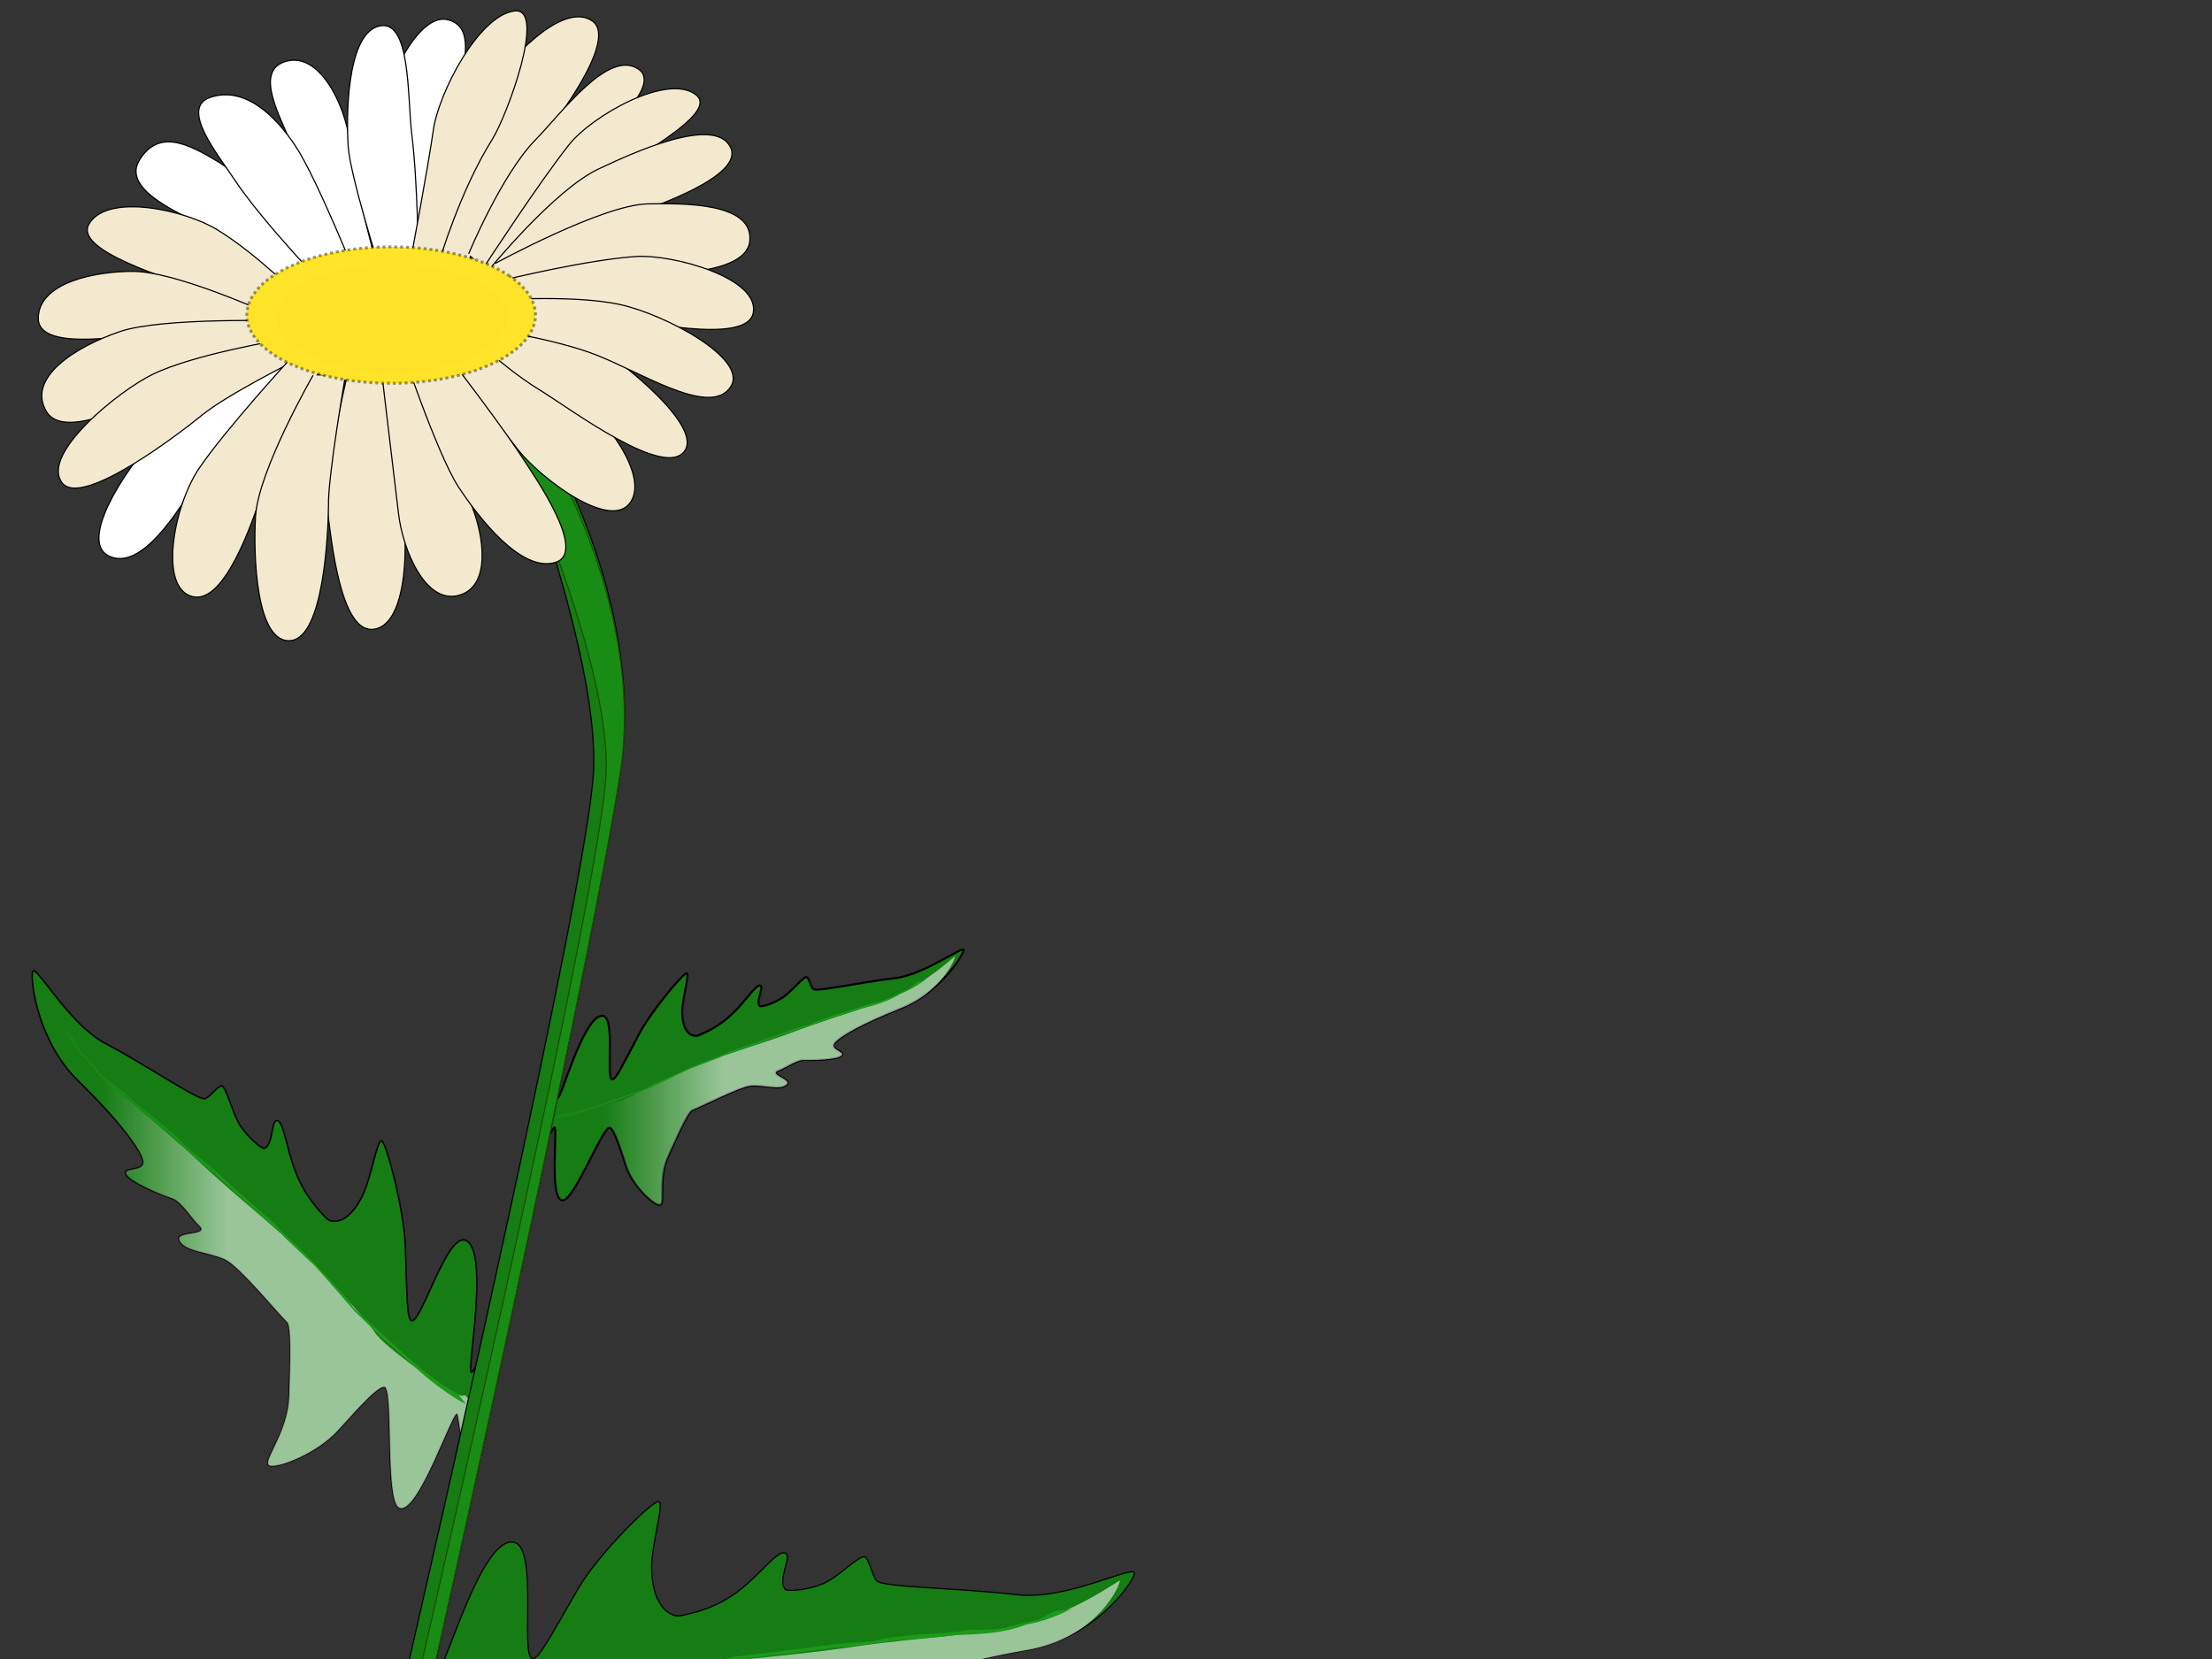 <?xml version="1.0"?><svg width="640" height="480" xmlns="http://www.w3.org/2000/svg" xmlns:xlink="http://www.w3.org/1999/xlink">
 <rect width="100%" height="100%" fill="#333333" stroke="none"/>
 <defs>
  <linearGradient id="linearGradient9233">
   <stop stop-color="#11610f" offset="0" id="stop9235"/>
   <stop stop-color="#1b9b19" offset="1" id="stop9237"/>
  </linearGradient>
  <linearGradient id="linearGradient9221">
   <stop stop-color="#167c14" offset="0" id="stop9223"/>
   <stop stop-color="#1fb01c" offset="1" id="stop9225"/>
  </linearGradient>
  <linearGradient id="linearGradient8899">
   <stop stop-color="#ffc62a" stop-opacity="0.701" offset="0" id="stop8901"/>
   <stop stop-color="#ffc62a" stop-opacity="0.124" offset="1" id="stop8903"/>
  </linearGradient>
  <linearGradient id="linearGradient8881">
   <stop stop-color="#ffffff" stop-opacity="0.68" offset="0" id="stop8883"/>
   <stop stop-color="#ffffff" stop-opacity="0" offset="1" id="stop8885"/>
  </linearGradient>
  <linearGradient id="linearGradient8623">
   <stop stop-color="#ffffff" offset="0" id="stop8625"/>
   <stop stop-color="#f2e9cf" offset="1" id="stop8627"/>
  </linearGradient>
  <linearGradient y2="0.739" y1="0.739" xlink:href="#linearGradient9221" x2="0.771" x1="-0.214" id="linearGradient2093" gradientTransform="matrix(1.084, -1.29974e-16, 6.91648e-18, 0.818, 23.701, 60)"/>
  <linearGradient y2="1.278" y1="1.278" xlink:href="#linearGradient8881" x2="0.133" x1="0.392" id="linearGradient2095" gradientTransform="scale(1.119, 0.894)"/>
  <linearGradient y2="3.373" y1="3.373" xlink:href="#linearGradient9233" x2="0.289" x1="-0.403" id="linearGradient2097" gradientTransform="scale(1.446, 0.692)"/>
  <linearGradient y2="0.739" y1="0.739" xlink:href="#linearGradient9221" x2="0.771" x1="-0.214" id="linearGradient2099" gradientTransform="matrix(1.084, -5.20247e-17, 5.75597e-17, 0.818, 23.701, 60)"/>
  <linearGradient y2="1.278" y1="1.278" xlink:href="#linearGradient8881" x2="0.133" x1="0.392" id="linearGradient2101" gradientTransform="scale(1.119, 0.894)"/>
  <linearGradient y2="3.373" y1="3.373" xlink:href="#linearGradient9233" x2="0.289" x1="-0.403" id="linearGradient2103" gradientTransform="scale(1.446, 0.692)"/>
  <linearGradient y2="0.739" y1="0.739" xlink:href="#linearGradient9221" x2="0.771" x1="-0.214" id="linearGradient2105" gradientTransform="matrix(1.084, -3.03069e-17, 5.58306e-17, 0.818, 23.701, 60)"/>
  <linearGradient y2="1.278" y1="1.278" xlink:href="#linearGradient8881" x2="0.133" x1="0.392" id="linearGradient2107" gradientTransform="scale(1.119, 0.894)"/>
  <linearGradient y2="3.373" y1="3.373" xlink:href="#linearGradient9233" x2="0.289" x1="-0.403" id="linearGradient2109" gradientTransform="scale(1.446, 0.692)"/>
  <linearGradient y2="-2.534" y1="-2.534" xlink:href="#linearGradient8623" x2="8.615" x1="7.025" id="linearGradient2111" gradientTransform="matrix(-0.617, -4.37598e-17, 5.49135e-16, -1.622, 645.37, 796.276)"/>
  <linearGradient y2="-3.136" y1="-3.136" xlink:href="#linearGradient8623" x2="15.454" x1="13.454" id="linearGradient2113" gradientTransform="matrix(-0.515, -0.003, 0.01, -1.941, 641.615, 797.905)"/>
  <linearGradient y2="-1.256" y1="-1.256" xlink:href="#linearGradient8623" x2="0.512" x1="-0.892" id="linearGradient2115" gradientTransform="matrix(-0.864, -6.13429e-17, 3.91733e-16, -1.157, 643.37, 796.276)"/>
  <linearGradient y2="-2.444" y1="-2.444" xlink:href="#linearGradient8623" x2="6.669" x1="4.865" id="linearGradient2117" gradientTransform="matrix(-0.622, -4.41343e-17, 5.44476e-16, -1.608, 641.37, 796.276)"/>
  <linearGradient y2="-1.41" y1="-1.41" xlink:href="#linearGradient8623" x2="0.268" x1="-0.86" id="linearGradient2119" gradientTransform="matrix(-0.864, -6.13429e-17, 3.91733e-16, -1.157, 650.984, 795.493)"/>
  <linearGradient y2="-3.803" y1="-3.803" xlink:href="#linearGradient8623" x2="3.809" x1="3.145" id="linearGradient2121" gradientTransform="matrix(0.438, 0.441, 1.142, -1.133, -199.131, 452.287)"/>
  <linearGradient y2="-1.055" y1="-1.055" xlink:href="#linearGradient8623" x2="5.866" x1="4.496" id="linearGradient2123" gradientTransform="scale(0.686, 1.457)"/>
  <linearGradient y2="-2.222" y1="-2.222" xlink:href="#linearGradient8623" x2="18.608" x1="16.165" id="linearGradient2125" gradientTransform="matrix(0.515, 0.003, -0.01, 1.941, 3.755, -1.629)"/>
  <linearGradient y2="-1.546" y1="-1.546" xlink:href="#linearGradient8623" x2="9.334" x1="7.334" id="linearGradient2127" gradientTransform="scale(0.617, 1.622)"/>
  <linearGradient y2="-0.355" y1="-0.355" xlink:href="#linearGradient8623" x2="2.1" x1="0.667" id="linearGradient2129" gradientTransform="matrix(0.864, 6.13429e-17, -3.91733e-16, 1.157, 2, -1.16903e-13)"/>
  <linearGradient y2="-1.635" y1="-1.635" xlink:href="#linearGradient8623" x2="7.584" x1="5.857" id="linearGradient2131" gradientTransform="matrix(0.622, 4.41343e-17, -5.44476e-16, 1.608, 4, -1.16761e-13)"/>
  <linearGradient y2="-0.727" y1="-0.727" xlink:href="#linearGradient8623" x2="2.014" x1="0.88" id="linearGradient2133" gradientTransform="matrix(0.864, 6.13429e-17, -3.91733e-16, 1.157, -5.614, 0.783)"/>
  <linearGradient y2="-1.293" y1="-1.293" xlink:href="#linearGradient8623" x2="1.848" x1="0.984" id="linearGradient2135" gradientTransform="matrix(0.739, -0.448, 0.6, 0.989, -167.353, 222.531)"/>
  <linearGradient y2="-3.249" y1="-3.249" xlink:href="#linearGradient8623" x2="1.754" x1="0.972" id="linearGradient2137" gradientTransform="matrix(0.338, -0.76, 0.996, 0.719, -159.007, 422.721)"/>
  <linearGradient y2="-3.359" y1="-3.359" xlink:href="#linearGradient8623" x2="1.831" x1="1.029" id="linearGradient2139" gradientTransform="matrix(0.315, -0.805, 1.077, 0.422, -182.997, 543.381)"/>
  <linearGradient y2="-0.423" y1="-0.423" xlink:href="#linearGradient8623" x2="0.177" x1="-0.768" id="linearGradient2141" gradientTransform="matrix(-0.845, -0.181, -0.243, 1.131, 728.568, 74.144)"/>
  <linearGradient y2="-1.801" y1="-1.801" xlink:href="#linearGradient8623" x2="3.202" x1="2.281" id="linearGradient2143" gradientTransform="matrix(-0.608, -0.131, -0.337, 1.572, 726.612, 73.724)"/>
  <linearGradient y2="-0.966" y1="-0.966" xlink:href="#linearGradient8623" x2="0.062" x1="-0.869" id="linearGradient2145" gradientTransform="matrix(-0.845, -0.181, -0.243, 1.131, 735.848, 76.507)"/>
  <linearGradient y2="-1.362" y1="-1.362" xlink:href="#linearGradient8623" x2="0.005" x1="-0.805" id="linearGradient2147" gradientTransform="matrix(-0.827, -0.251, -0.336, 1.107, 764.276, 114.071)"/>
  <linearGradient y2="-2.534" y1="-2.534" xlink:href="#linearGradient8623" x2="0.004" x1="-0.765" id="linearGradient2149" gradientTransform="matrix(-0.628, -0.593, -0.794, 0.841, 847.448, 327.259)"/>
  <linearGradient y2="-3.274" y1="-3.274" xlink:href="#linearGradient8623" x2="0.031" x1="-0.745" id="linearGradient2151" gradientTransform="matrix(-0.171, -0.814, -1.124, 0.494, 797.275, 521.24)"/>
  <linearGradient y2="-2.658" y1="-2.658" xlink:href="#linearGradient8623" x2="-0.015" x1="-0.892" id="linearGradient2153" gradientTransform="matrix(-0.139, -0.853, -1.142, 0.186, 795.409, 644.248)"/>
  <linearGradient y2="-1.987" y1="-1.987" xlink:href="#linearGradient8623" x2="0.11" x1="-0.82" id="linearGradient2155" gradientTransform="matrix(-0.802, 0.323, -0.432, -1.073, 780.714, 657.686)"/>
  <linearGradient y2="-3.353" y1="-3.353" xlink:href="#linearGradient8623" x2="5.706" x1="4.793" id="linearGradient2157" gradientTransform="matrix(-0.536, -0.304, 0.8, -1.411, 392.911, 905.977)"/>
  <linearGradient y2="-2.776" y1="-2.776" xlink:href="#linearGradient8623" x2="7.066" x1="5.86" id="linearGradient2159" gradientTransform="matrix(-0.605, -0.117, 0.308, -1.592, 553.459, 854.201)"/>
  <linearGradient y2="5.37" y1="5.37" xlink:href="#linearGradient8899" x2="-0.645" x1="-0.916" id="linearGradient2161" gradientTransform="scale(1.454, 0.688)"/>
  <linearGradient y2="5.37" y1="5.37" xlink:href="#linearGradient8881" x2="-0.645" x1="-0.916" id="linearGradient2163" gradientTransform="scale(1.454, 0.688)"/>
 </defs>
 <g>
  <title>Layer 1</title>
  <g id="layer1">
   <g id="g2044">
    <g id="g1751">
     <g id="g9372">
      <path fill="url(#linearGradient2093)" fill-rule="evenodd" stroke="#000000" stroke-width="0.257pt" id="path9209" d="m127.306,466.875c0,0 -1.757,13.828 -0.368,15.851c1.39,2.023 12.339,-38.652 21.809,-36.473c7.047,1.622 1.735,32.77 5.259,33.581c1.762,0.405 4.648,-5.266 13.313,-20.24c5.645,-9.755 21.493,-25.539 23.255,-25.133c1.762,0.405 -2.209,12.614 -2.035,19.581c0.296,11.822 6.238,13.878 8.186,13.474c3.896,-0.807 10.461,-2.156 17.236,-7.412c6.775,-5.256 11.612,-12.482 13.55,-10.512c1.381,1.404 -2.437,7.252 -0.472,10.114c0.695,1.012 8.301,0.206 12.569,-2.219c4.268,-2.425 9.598,-8.107 10.857,-6.872c1.135,1.113 1.712,4.653 3.102,6.677c1.39,2.023 22.649,2.019 40.677,4.107c14.908,1.727 34.717,-9.273 33.973,-6.037c-0.745,3.236 -12.241,18.816 -30.925,22.046c-19.345,3.344 -30.368,7.245 -32.85,9.97c-2.482,2.725 5.324,5.509 3.556,7.148c-1.962,1.819 -15.16,-1.06 -18.635,-2.081c-3.475,-1.022 -9.619,1.981 -12.597,2.342c-5.47,0.662 6.36,5.911 4.184,7.959c-3.052,2.874 -12.153,-2.725 -18.209,-3.445c-5.792,-0.689 -25.12,5.039 -28.968,5.635c-1.924,0.298 -6.785,10.341 -11.694,20.587c-4.908,10.246 -1.491,22.62 -3.6,23.727c-2.11,1.107 -13.902,-12.162 -17.321,-23.505c-3.419,-11.343 -6.839,-22.685 -8.948,-21.578c-4.22,2.214 -16.684,31.74 -22.091,31.509c-7.804,-0.333 -2.505,-40.829 -4.987,-38.104c-2.482,2.725 -5.64,7.41 -5.64,7.41"/>
      <path opacity="0.827" fill="url(#linearGradient2095)" fill-rule="evenodd" stroke-width="0.25pt" id="path9352" d="m121.849,493.272c0,0 3.004,-4.183 4.394,-2.159c1.39,2.023 33.621,1.71 37.89,-0.715c1.067,-0.606 11.771,-3.787 27.727,-6.911c18.206,-3.564 33.487,-3.829 54.877,-7.001c20.908,-3.1 39.993,-3.32 54.376,-7.85c13.585,-4.278 23.114,-12.03 22.928,-11.221c-0.745,3.236 -8.064,16.761 -26.748,19.99c-19.345,3.344 -30.368,7.245 -32.85,9.97c-2.482,2.725 5.324,5.509 3.556,7.148c-1.962,1.819 -15.16,-1.06 -18.635,-2.081c-3.475,-1.022 -9.619,1.981 -12.597,2.342c-5.47,0.662 6.36,5.911 4.184,7.959c-3.052,2.874 -12.153,-2.725 -18.209,-3.445c-5.792,-0.689 -25.12,5.039 -28.968,5.635c-1.924,0.298 -6.785,10.341 -11.694,20.587c-4.908,10.246 -1.491,22.62 -3.6,23.727c-2.11,1.107 -13.902,-12.162 -17.321,-23.505c-3.419,-11.343 -6.839,-22.685 -8.948,-21.578c-4.22,2.214 -16.684,31.74 -22.091,31.509c-7.804,-0.333 -2.505,-40.829 -4.987,-38.104c-2.482,2.725 -5.64,7.41 -5.64,7.41"/>
      <path fill="url(#linearGradient2097)" fill-rule="nonzero" stroke-width="1pt" id="path9341" d="m128.123,491.556c4.887,0.616 9.878,0.453 14.736,0.179c6.054,-0.465 11.928,-1.52 17.925,-2.203c9.186,-1.162 13.058,-1.708 15.531,-2.221c-8.036,0.907 25.08,-6.144 13.626,-3.837c10.144,-1.957 10.458,-2.034 21.396,-3.693c-5.959,0.197 13.617,-1.864 17.8,-2.454c5.67,-0.511 11.161,-1.646 16.872,-2.004c11.875,-0.568 4.586,-1.001 16.832,-2.103c5.885,-0.594 11.933,-0.654 17.714,-1.63c9.03,-0.065 10.283,-0.541 11.518,-0.993c12.772,-3.433 4.26,-0.046 12.733,-4.29c0.309,-0.101 0.618,-0.202 0.927,-0.303l4.426,-0.371c-0.313,0.081 -0.626,0.163 -0.939,0.244c-7.424,3.628 -11.36,3.826 -12.732,4.309c-6.199,2.389 -12.969,2.678 -19.904,2.856c-5.812,0.872 -11.817,1.041 -17.713,1.586c-1.855,0.2 -7.88,1.457 -16.831,2.091c-5.681,0.431 -11.196,1.502 -16.843,2.061c-9.295,1.195 -15.554,1.498 -17.807,2.434c-2.655,0.413 -17.93,2.789 -13.065,1.911c-6.221,1.388 -7.155,1.806 -21.963,5.644c6.794,-1.552 -11.899,2.224 -15.541,2.186c-5.996,0.687 -11.871,1.769 -17.935,2.199c-4.916,0.261 -9.963,0.4 -14.92,-0.274l4.158,-1.324z"/>
     </g>
     <g id="g9383">
      <path fill="url(#linearGradient2099)" fill-rule="evenodd" stroke="#000000" stroke-width="0.309pt" id="path9385" d="m141.851,384.763c0,0 -3.752,11.426 -5.42,12.321c-1.668,0.895 5.439,-35.441 -1.776,-38.238c-5.37,-2.082 -12.901,24.294 -15.586,23.253c-1.342,-0.52 -1.275,-6.228 -1.808,-21.791c-0.347,-10.138 -5.472,-29.71 -6.815,-30.23c-1.342,-0.52 -3.011,10.709 -5.621,15.965c-4.43,8.92 -9.204,7.692 -10.383,6.464c-2.359,-2.456 -6.339,-6.587 -9.063,-13.81c-2.724,-7.224 -3.427,-15.043 -5.449,-14.447c-1.441,0.424 -0.938,6.707 -3.297,7.973c-0.834,0.448 -5.715,-3.757 -7.748,-7.629c-2.033,-3.872 -3.623,-10.74 -4.921,-10.388c-1.17,0.317 -2.828,2.758 -4.496,3.654c-1.668,0.895 -16.115,-9.136 -29.114,-16.04c-10.749,-5.709 -20.278,-23.483 -20.929,-20.651c-0.651,2.831 1.589,20.194 13.132,31.482c11.951,11.687 18.048,19.876 18.76,23.136c0.712,3.259 -5.589,1.71 -4.973,3.801c0.683,2.319 10.682,6.339 13.409,7.195c2.727,0.856 5.829,6.056 7.724,7.737c3.48,3.088 -6.436,1.53 -5.69,4.125c1.046,3.642 9.234,3.644 13.607,5.949c4.182,2.204 15.27,15.711 17.672,17.983c1.201,1.136 0.913,11.126 0.584,21.293c-0.329,10.167 -7.078,18.038 -6.04,19.881c1.038,1.844 13.798,-2.763 20.179,-9.842c6.381,-7.079 12.762,-14.159 13.8,-12.315c2.076,3.687 -0.014,32.193 3.743,34.567c5.423,3.426 16.306,-30.107 17.018,-26.848c0.712,3.259 1.183,8.339 1.183,8.339"/>
      <path opacity="0.827" fill="url(#linearGradient2101)" fill-rule="evenodd" stroke-width="0.25pt" id="path9387" d="m136.117,407.566c0,0 -0.546,-4.622 -2.214,-3.727c-1.668,0.895 -23.461,-14.549 -25.495,-18.421c-0.508,-0.968 -6.645,-8.455 -16.372,-18.375c-11.098,-11.319 -21.389,-18.73 -34.791,-31.251c-13.1,-12.238 -25.993,-21.41 -34.148,-31.665c-7.703,-9.687 -11.406,-20.122 -11.569,-19.414c-0.651,2.831 -0.515,16.648 11.028,27.936c11.951,11.687 18.048,19.876 18.76,23.136c0.712,3.259 -5.589,1.71 -4.973,3.801c0.683,2.319 10.682,6.339 13.409,7.195c2.727,0.856 5.829,6.056 7.724,7.737c3.48,3.088 -6.436,1.53 -5.69,4.125c1.046,3.642 9.234,3.644 13.607,5.949c4.182,2.204 15.27,15.711 17.672,17.983c1.201,1.136 0.913,11.126 0.584,21.293c-0.329,10.167 -7.078,18.038 -6.04,19.881c1.038,1.844 13.798,-2.763 20.179,-9.842c6.381,-7.079 12.762,-14.159 13.8,-12.315c2.076,3.687 -0.014,32.193 3.743,34.567c5.423,3.426 16.306,-30.107 17.018,-26.848c0.712,3.259 1.183,8.339 1.183,8.339"/>
      <path fill="url(#linearGradient2103)" fill-rule="nonzero" stroke-width="1pt" id="path9389" d="m132.467,403.291c-3.542,-1.833 -6.875,-4.312 -10.079,-6.813c-3.948,-3.212 -7.563,-6.791 -11.394,-10.144c-5.827,-5.224 -8.263,-7.468 -9.761,-9.028c5.137,4.485 -14.847,-16.539 -7.888,-9.368c-6.194,-6.285 -6.38,-6.491 -13.22,-12.923c3.979,2.962 -8.588,-7.852 -11.22,-10.277c-3.67,-3.066 -6.997,-6.526 -10.75,-9.494c-7.868,-6.037 -2.758,-2.93 -10.687,-9.552c-3.787,-3.231 -7.876,-6.13 -11.456,-9.605c-6.114,-4.31 -6.795,-5.265 -7.473,-6.194c-7.452,-8.655 -2.879,-2.044 -7.119,-9.294c-0.174,-0.223 -0.348,-0.446 -0.521,-0.669l-2.875,-2.372c0.183,0.21 0.367,0.42 0.55,0.63c3.748,6.282 6.352,8.291 7.112,9.308c3.358,4.755 7.857,8.17 12.506,11.577c3.638,3.41 7.658,6.372 11.471,9.571c1.189,1.029 4.834,4.834 10.691,9.542c3.707,3.01 7.071,6.432 10.71,9.524c5.89,5.301 10.035,8.485 11.232,10.265c1.656,1.569 11.188,10.595 8.196,7.627c3.731,3.998 4.217,4.759 12.908,14.685c-4.062,-4.394 7.292,7.318 9.78,9.006c3.829,3.355 7.435,6.955 11.402,10.145c3.248,2.519 6.628,5.006 10.238,6.828l-2.352,-2.976z"/>
     </g>
     <g id="g9397">
      <path fill="url(#linearGradient2105)" fill-rule="evenodd" stroke="#000000" stroke-width="0.446pt" id="path9399" d="m161.658,308.512c0,0 -1.078,8.1 -0.276,9.065c0.802,0.965 7.34,-23.638 12.85,-23.668c4.1,-0.023 0.884,18.405 2.934,18.394c1.025,-0.006 2.729,-3.618 7.837,-13.297c3.327,-6.305 12.624,-17.407 13.649,-17.412c1.025,-0.006 -1.336,7.471 -1.262,11.409c0.126,6.684 3.581,7.057 4.718,6.566c2.273,-0.982 6.105,-2.629 10.073,-6.526c3.968,-3.898 6.815,-8.656 7.937,-7.795c0.799,0.613 -1.448,4.451 -0.314,5.815c0.401,0.482 4.836,-0.996 7.333,-2.947c2.497,-1.952 5.624,-5.898 6.353,-5.364c0.657,0.481 0.98,2.417 1.781,3.381c0.802,0.965 13.19,-1.888 23.687,-3.118c8.68,-1.017 20.267,-9.929 19.82,-7.988c-0.446,1.94 -7.206,12.343 -18.106,16.685c-11.286,4.495 -17.724,8.192 -19.181,10.075c-1.457,1.883 3.081,2.419 2.044,3.589c-1.15,1.297 -8.83,1.43 -10.851,1.315c-2.021,-0.115 -5.613,2.417 -7.35,3.021c-3.19,1.11 3.683,2.509 2.407,3.966c-1.79,2.044 -7.071,0.079 -10.597,0.482c-3.372,0.385 -14.658,6.234 -16.902,7.089c-1.122,0.427 -3.994,6.791 -6.894,13.277c-2.9,6.485 -0.956,13.065 -2.19,13.977c-1.234,0.913 -8.054,-5.053 -10.002,-11.046c-1.948,-5.993 -3.897,-11.985 -5.131,-11.073c-2.468,1.825 -9.846,20.289 -12.996,20.883c-4.546,0.857 -1.301,-22.886 -2.758,-21.003c-1.457,1.883 -3.316,4.97 -3.316,4.97"/>
      <path opacity="0.827" fill="url(#linearGradient2107)" fill-rule="evenodd" stroke-width="0.25pt" id="path9401" d="m158.376,324.258c0,0 1.767,-2.782 2.569,-1.817c0.802,0.965 19.586,-3.535 22.082,-5.487c0.624,-0.488 6.874,-3.732 16.184,-7.648c10.623,-4.468 19.529,-6.668 32.005,-11.339c12.195,-4.566 23.318,-7.25 31.717,-11.755c7.933,-4.255 13.516,-9.941 13.404,-9.456c-0.446,1.94 -4.764,10.614 -15.664,14.956c-11.286,4.495 -17.724,8.192 -19.181,10.075c-1.457,1.883 3.081,2.419 2.044,3.589c-1.15,1.297 -8.83,1.43 -10.851,1.315c-2.021,-0.115 -5.613,2.417 -7.35,3.021c-3.19,1.11 3.683,2.509 2.407,3.966c-1.79,2.044 -7.071,0.079 -10.597,0.482c-3.372,0.385 -14.658,6.234 -16.902,7.089c-1.122,0.427 -3.994,6.791 -6.894,13.277c-2.9,6.485 -0.956,13.065 -2.19,13.977c-1.234,0.913 -8.054,-5.053 -10.002,-11.046c-1.948,-5.993 -3.897,-11.985 -5.131,-11.073c-2.468,1.825 -9.846,20.289 -12.996,20.883c-4.546,0.857 -1.301,-22.886 -2.758,-21.003c-1.457,1.883 -3.316,4.97 -3.316,4.97"/>
      <path fill="url(#linearGradient2109)" fill-rule="nonzero" stroke-width="1pt" id="path9403" d="m162.039,322.44c2.845,-0.305 5.754,-1.067 8.586,-1.874c3.53,-1.076 6.957,-2.463 10.454,-3.656c5.357,-1.893 7.616,-2.722 9.059,-3.346c-4.686,1.593 14.639,-6.857 7.955,-4.009c5.919,-2.473 6.102,-2.559 12.482,-4.969c-3.473,0.911 7.943,-2.886 10.382,-3.782c3.306,-1.051 6.51,-2.433 9.84,-3.402c6.922,-1.915 2.676,-1.184 9.817,-3.453c3.432,-1.127 6.956,-1.972 10.329,-3.302c5.262,-1.248 5.994,-1.686 6.716,-2.109c7.456,-3.665 2.483,-0.597 7.436,-4.147c0.18,-0.099 0.361,-0.198 0.541,-0.297l2.581,-0.805c-0.183,0.088 -0.365,0.177 -0.548,0.265c-4.341,3.059 -6.635,3.699 -7.436,4.158c-3.622,2.19 -7.568,3.262 -11.61,4.293c-3.39,1.275 -6.89,2.177 -10.328,3.277c-1.082,0.363 -4.597,1.885 -9.816,3.446c-3.312,1.007 -6.53,2.355 -9.823,3.43c-5.421,1.926 -9.07,2.938 -10.386,3.772c-1.548,0.591 -10.459,3.99 -7.621,2.839c-3.63,1.623 -4.176,1.986 -12.821,6.155c3.965,-1.794 -6.943,2.86 -9.065,3.327c-3.497,1.195 -6.924,2.598 -10.46,3.655c-2.866,0.807 -5.807,1.563 -8.693,1.844l2.428,-1.31z"/>
     </g>
     <g id="g1747">
      <path fill="#167c14" fill-rule="evenodd" stroke="#000000" stroke-width="0.25pt" id="path9207" d="m157.763,127.03l0,0c0,0 29.086,47.399 21.754,96.11c-7.332,48.711 -46.544,227.55 -56.745,271.885c-9.743,42.341 -18.182,129.565 -18.182,129.565l-7.364,-1.694c0,0 10.558,-96.428 18.606,-131.406c9.405,-40.875 54.22,-235.637 55.898,-268.204c1.678,-32.566 -22.178,-94.269 -22.178,-94.269l0,0"/>
      <path fill="#188c15" fill-rule="evenodd" stroke="#195000" stroke-width="0.25pt" id="path9411" d="m156.324,126.699l0,0c0,0 30.525,47.73 23.193,96.441c-7.332,48.711 -46.544,227.55 -56.745,271.885c-9.743,42.341 -18.182,129.565 -18.182,129.565l-3.619,-1.466c0,0 10.419,-95.827 18.468,-130.805c9.405,-40.875 54.22,-235.637 55.898,-268.204c1.678,-32.566 -27.223,-95.43 -27.223,-95.43l0,0"/>
     </g>
    </g>
    <g id="g9121">
     <g id="g8916">
      <path fill="url(#linearGradient2111)" fill-rule="evenodd" stroke="#000000" stroke-width="0.25pt" id="path8751" d="m110.985,101.666c0,0 2.945,32.172 5.458,46.112c1.465,8.127 1.722,31.034 -7.202,34.034c-9.901,3.329 -12.901,-21.647 -14.264,-32.327c-1.686,-13.208 6.795,-46.335 6.795,-46.335"/>
      <path fill="url(#linearGradient2113)" fill-rule="evenodd" stroke="#000000" stroke-width="0.25pt" id="path8749" d="m119.676,98.463c0,0 12.046,35.612 17.118,48.695c2.985,7.699 5.375,21.994 -3.564,24.949c-9.917,3.278 -16.601,-12.664 -17.91,-23.351c-1.619,-13.216 -5.484,-46.068 -5.484,-46.068"/>
      <path fill="url(#linearGradient2115)" fill-rule="evenodd" stroke="#000000" stroke-width="0.25pt" id="path8753" d="m127.126,87.941c0,0 27.752,18.031 39.572,26.827c8.328,6.198 20.82,22.364 15.844,30.358c-5.52,8.868 -25.919,-6.544 -32.63,-14.94c-8.808,-11.019 -25.873,-34.939 -25.873,-34.939"/>
      <path fill="url(#linearGradient2117)" fill-rule="evenodd" stroke="#000000" stroke-width="0.25pt" id="path8755" d="m122.667,93.995c0,0 19.421,24.685 27.916,37.587c4.541,6.897 19.232,28.069 10.308,31.069c-9.901,3.329 -22.351,-12.773 -28.25,-21.78c-6.348,-9.692 -17.429,-43.061 -17.429,-43.061"/>
      <path fill="url(#linearGradient2119)" fill-rule="evenodd" stroke="#000000" stroke-width="0.25pt" id="path8757" d="m134.093,84.772c0,0 21.143,6.599 34.426,12.973c7.445,3.573 34.693,24.518 29.718,32.511c-5.52,8.868 -33.086,-11.927 -42.271,-17.543c-12.036,-7.359 -24.96,-20.636 -24.96,-20.636"/>
      <path fill="url(#linearGradient2121)" fill-rule="evenodd" stroke="#000000" stroke-width="0.25pt" id="path8759" d="m81.664,96.765c0,0 -25.08,17.331 -36.943,30.034c-9.233,9.887 -21.734,29.804 -13.318,34.026c9.336,4.684 20.335,-12.799 26.555,-23.515c5.817,-10.02 30.552,-35.722 30.552,-35.722"/>
      <path fill="url(#linearGradient2123)" fill-rule="evenodd" stroke="#000000" stroke-width="0.25pt" id="path8607" d="m117.333,75.007c0,0 -6.574,-26.082 -6.612,-40.854c-0.021,-8.258 9.879,-30.871 18.969,-28.418c9.09,2.454 3.101,15.96 2.497,26.71c-0.789,14.04 -1.258,42.526 -1.258,42.526"/>
      <path fill="url(#linearGradient2125)" fill-rule="evenodd" stroke="#000000" stroke-width="0.25pt" id="path8615" d="m99.109,80.691c0,0 -9.684,-25.692 -14.757,-38.775c-2.985,-7.699 -10.92,-21.103 -1.981,-24.058c9.917,-3.278 17.476,12.369 18.785,23.056c1.619,13.216 7.793,35.551 7.793,35.551"/>
      <path fill="url(#linearGradient2127)" fill-rule="evenodd" stroke="#000000" stroke-width="0.25pt" id="path8613" d="m109.845,77.776c0,0 -8.478,-26.903 -9.079,-35.154c-0.6,-8.236 -0.557,-31.913 8.367,-34.913c9.901,-3.329 8.665,20.636 10.028,31.316c1.686,13.208 1.941,37.554 1.941,37.554"/>
      <path fill="url(#linearGradient2129)" fill-rule="evenodd" stroke="#000000" stroke-width="0.25pt" id="path8619" d="m91.66,91.214c0,0 -20.887,-20.321 -34.17,-26.695c-7.445,-3.573 -22.102,-10.245 -17.127,-18.238c5.52,-8.868 13.773,-4.956 22.959,0.66c12.036,7.359 31.425,36.968 31.425,36.968"/>
      <path fill="url(#linearGradient2131)" fill-rule="evenodd" stroke="#000000" stroke-width="0.25pt" id="path8617" d="m96.118,85.16c0,0 -19.994,-20.596 -28.49,-33.498c-4.541,-6.897 -15.709,-20.487 -6.785,-23.488c9.901,-3.329 18.828,5.192 24.727,14.199c6.348,9.692 18.002,38.972 18.002,38.972"/>
      <path fill="url(#linearGradient2133)" fill-rule="evenodd" stroke="#000000" stroke-width="0.25pt" id="path8639" d="m84.692,94.383c0,0 -14.421,-3.988 -27.705,-10.363c-7.445,-3.573 -36.119,-11.376 -31.144,-19.37c5.52,-8.868 27.789,-3.825 36.975,1.791c12.036,7.359 24.96,20.636 24.96,20.636"/>
      <path fill="url(#linearGradient2135)" fill-rule="evenodd" stroke="#000000" stroke-width="0.25pt" id="path8643" d="m85.721,101.67c0,0 -28.398,-6.539 -43.061,-5.098c-8.218,0.807 -31.697,4.907 -31.59,-4.508c0.119,-10.445 16.691,-13.582 27.458,-13.546c14.107,0.048 46.043,15.305 46.043,15.305"/>
      <path fill="url(#linearGradient2137)" fill-rule="evenodd" stroke="#000000" stroke-width="0.25pt" id="path8647" d="m87.594,99.755c0,0 -27.481,4.605 -38.854,11.489c-6.374,3.858 -29.833,16.756 -35.248,7.91c-6.007,-9.815 8.465,-18.904 21.25,-23.236c12.227,-4.145 47.306,-3.068 47.306,-3.068"/>
      <path fill="url(#linearGradient2139)" fill-rule="evenodd" stroke="#000000" stroke-width="0.25pt" id="path8651" d="m84.764,104.676c0,0 -19.1,9.538 -26.386,15.485c-6.397,5.222 -34.808,27.04 -40.437,19.493c-6.244,-8.373 16.514,-26.622 26.195,-31.333c12.124,-5.899 37.576,-10.066 37.576,-10.066"/>
      <path fill="url(#linearGradient2141)" fill-rule="evenodd" stroke="#000000" stroke-width="0.25pt" id="path8661" d="m133.832,78.834c0,0 12.655,-26.092 21.989,-37.492c5.232,-6.389 23.314,-30.224 15.422,-35.358c-8.756,-5.696 -24.544,11.764 -30.487,20.742c-7.787,11.763 -12.814,46.798 -12.814,46.798"/>
      <path fill="url(#linearGradient2143)" fill-rule="evenodd" stroke="#000000" stroke-width="0.25pt" id="path8663" d="m127.229,75.238c0,0 5.906,-20.109 15.147,-34.829c4.391,-6.994 15.874,-38.291 6.518,-37.23c-10.379,1.177 -21.97,23.703 -23.5,34.361c-1.646,11.469 -6.534,37.399 -6.534,37.399"/>
      <path fill="url(#linearGradient2145)" fill-rule="evenodd" stroke="#000000" stroke-width="0.25pt" id="path8665" d="m141.486,78.754c0,0 15.728,-19.95 25.062,-31.349c5.232,-6.389 25.962,-22.348 18.07,-27.482c-8.755,-5.696 -22.205,12.926 -29.612,20.448c-9.898,10.052 -19.41,33.073 -19.41,33.073"/>
      <path fill="url(#linearGradient2147)" fill-rule="evenodd" stroke="#000000" stroke-width="0.25pt" id="path8875" d="m145.869,82.435c0,0 17.334,-18.572 27.584,-29.155c5.745,-5.932 35.345,-20.08 27.907,-25.853c-8.251,-6.405 -30.126,6.08 -36.796,14.532c-8.739,11.074 -24.124,34.694 -24.124,34.694"/>
      <path fill="url(#linearGradient2149)" fill-rule="evenodd" stroke="#000000" stroke-width="0.25pt" id="path8667" d="m143.64,85.791c0,0 22.957,-17.949 36.85,-22.853c7.787,-2.749 34.962,-11.827 30.878,-20.31c-4.531,-9.411 -28.534,1.71 -38.272,6.302c-12.76,6.017 -31.737,29.266 -31.737,29.266"/>
      <path fill="url(#linearGradient2151)" fill-rule="evenodd" stroke="#000000" stroke-width="0.25pt" id="path8669" d="m141.132,84.85c0,0 26.846,-7.465 40.064,-6.046c7.408,0.796 34.57,1.357 35.729,-8.951c1.286,-11.435 -19.686,-11.018 -29.538,-10.862c-12.909,0.204 -44.155,17.253 -44.155,17.253"/>
      <path fill="url(#linearGradient2153)" fill-rule="evenodd" stroke="#000000" stroke-width="0.25pt" id="path8671" d="m145.78,88.109c0,0 21.342,0.552 30.461,2.855c8.006,2.022 39.77,8.889 41.673,-0.332c2.111,-10.23 -23.266,-17.084 -33.785,-16.425c-14.08,0.882 -38.303,6.793 -38.303,6.793"/>
      <path fill="url(#linearGradient2155)" fill-rule="evenodd" stroke="#000000" stroke-width="0.25pt" id="path8849" d="m139.662,87.068c0,0 25.465,-2.112 39.851,1.071c12.918,2.858 36.869,15.562 31.982,23.61c-5.898,9.714 -27.572,-5.154 -41.118,-9.846c-13.33,-4.618 -30.852,-6.905 -30.852,-6.905"/>
      <path fill="url(#linearGradient2157)" fill-rule="evenodd" stroke="#000000" stroke-width="0.25pt" id="path8857" d="m92.307,107.529c0,0 -11.874,22.133 -16.566,35.497c-2.736,7.791 -10.52,31.438 -19.763,29.644c-10.254,-1.99 -5.871,-26.157 1.714,-37.296c7.494,-11.006 25.87,-31.102 25.87,-31.102"/>
      <path fill="url(#linearGradient2159)" fill-rule="evenodd" stroke="#000000" stroke-width="0.25pt" id="path8853" d="m99.907,108.876c0,0 -5.114,29.378 -4.866,37.555c-0.102,8.257 -1.41,37.633 -10.741,38.887c-10.352,1.391 -11.04,-25.281 -10.353,-36.026c0.849,-13.288 16.634,-40.706 16.634,-40.706"/>
     </g>
     <g id="g9116">
      <path fill="#ffe42a" fill-rule="nonzero" stroke="#000000" stroke-width="0.85" stroke-miterlimit="4" stroke-dasharray="0.85 0.85 " stroke-dashoffset="0" stroke-opacity="0.391" marker-start="none" marker-mid="none" marker-end="none" id="path8621" d="m147.203,79.713a34.033,16.089 0 1 1-68.067,22.886a34.033,16.089 0 1 168.067,-22.886z"/>
      <path opacity="0.888" fill="url(#linearGradient2161)" fill-rule="nonzero" stroke-width="0.85" stroke-miterlimit="4" stroke-dasharray="0.85 0.85 " stroke-dashoffset="0" stroke-opacity="0.391" marker-start="none" marker-mid="none" marker-end="none" id="path8893" d="m140.497,82.942a27.033,12.779 0 1 1-54.065,18.178a27.033,12.779 0 1 154.065,-18.178z"/>
      <path opacity="0.888" fill="url(#linearGradient2163)" fill-rule="nonzero" stroke-width="0.85" stroke-miterlimit="4" stroke-dasharray="0.85 0.85 " stroke-dashoffset="0" stroke-opacity="0.391" marker-start="none" marker-mid="none" marker-end="none" id="path8879" d="m144.578,80.596a31.408,14.847 0 1 1-62.816,21.12a31.408,14.847 0 1 162.816,-21.12z"/>
     </g>
    </g>
   </g>
  </g>
 </g>
</svg>